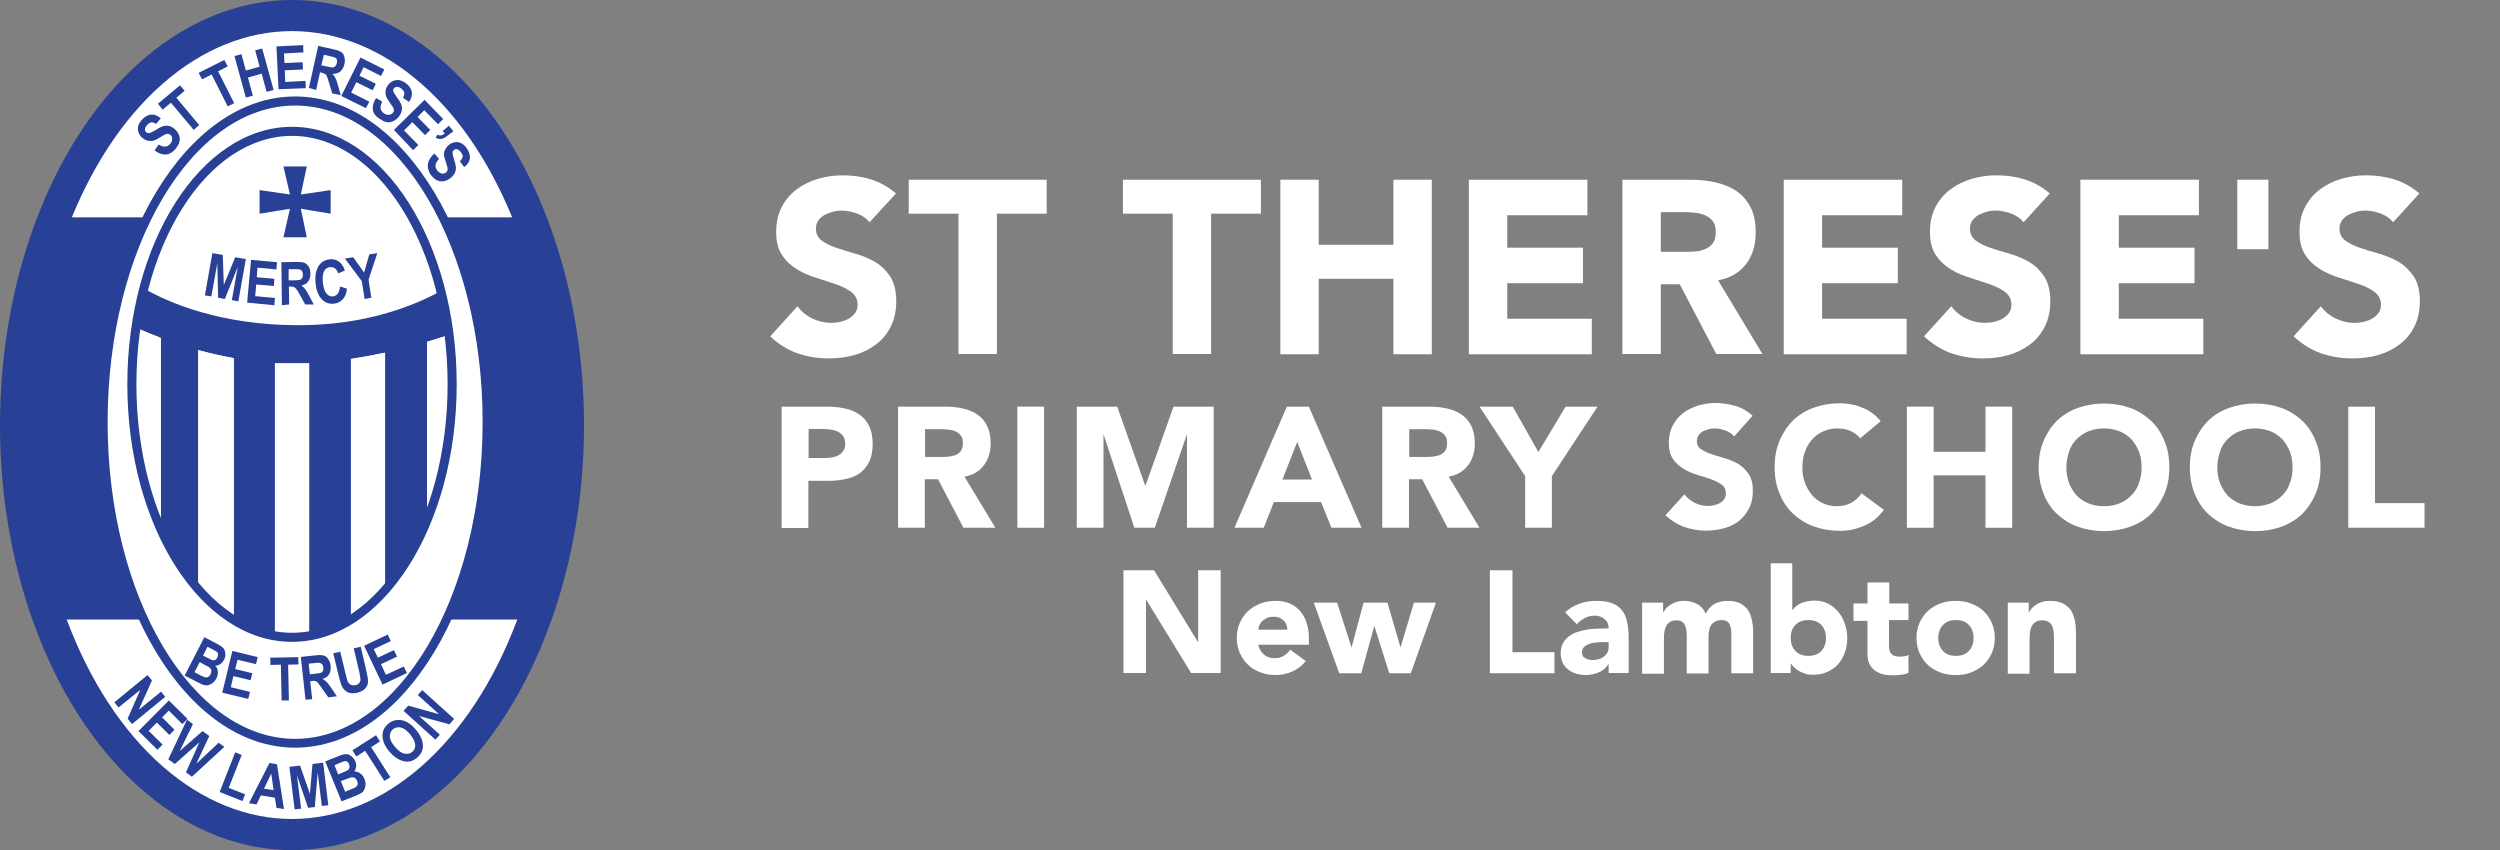 <?xml version="1.0" encoding="utf-8"?>
<!-- Generator: Adobe Illustrator 24.0.1, SVG Export Plug-In . SVG Version: 6.00 Build 0)  -->
<svg version="1.1" id="Layer_1" xmlns="http://www.w3.org/2000/svg" xmlns:xlink="http://www.w3.org/1999/xlink" x="0px" y="0px"
	 viewBox="0 0 964 327.8" style="enable-background:new 0 0 964 327.8;" xml:space="preserve">
<rect x="0" y="0" width="964" height="327.8" fill="#808080" stroke="none"/>
<style type="text/css">
	.st0{fill:#284095;}
	.st1{fill:#FFFFFF;}
	.st2{fill:#274098;}
</style>
<g>
	<g>
		<ellipse class="st0" cx="112.6" cy="163.9" rx="112.6" ry="163.9"/>
	</g>
	<g>
		<ellipse class="st1" cx="112.6" cy="163.9" rx="99.9" ry="151.9"/>
	</g>
	<g>
		<path class="st0" d="M18.9,83.8h182.8c0,0,18.1,28.5,18.1,69.8s-15.4,85.3-15.4,85.3H21.2c0,0-13.9-29.8-13.9-82.6
			S18.9,83.8,18.9,83.8z"/>
	</g>
	<g>
		<ellipse class="st1" cx="113.8" cy="162.8" rx="74.1" ry="123.8"/>
		<path class="st0" d="M113.8,288.3C72,288.3,38,232,38,162.8S72,37.2,113.8,37.2s75.8,56.3,75.8,125.6S155.6,288.3,113.8,288.3z
			 M113.8,40.7c-39.9,0-72.3,54.8-72.3,122.1s32.5,122.1,72.3,122.1s72.3-54.8,72.3-122.1S153.7,40.7,113.8,40.7z"/>
	</g>
	<g>
		<path class="st0" d="M173.2,129.1c-0.7-5.8-1.8-11.5-3.2-16.9c-11.1,6.1-29.5,13.2-54.9,13.2c-30.3,0-50.3-8.8-59.7-14.2
			c-1.3,4.9-2.3,9.9-3,15.1c2.9,1.3,6.1,2.6,9.6,4v73.8c4,8.9,8.9,16.8,14.5,23.2V135c4.3,1.2,8.9,2.2,13.7,3.1v101
			c5,3.1,10.3,5.2,15.9,6.1V140.1h6.7h6.4v105.1c5.7-0.9,11.1-3.1,16.2-6.3V138.4c4.5-0.7,8.9-1.5,13.1-2.4v91.6
			c6.4-7.2,11.9-16.4,16.2-26.9v-68.9C167.7,130.9,170.5,130,173.2,129.1z"/>
	</g>
	<g>
		<path class="st1" d="M112.7,140.1H106v105.1c2.2,0.4,4.3,0.6,6.6,0.6c2.2,0,4.4-0.2,6.6-0.6V140.1H112.7z"/>
	</g>
	<g>
		<path class="st1" d="M135.3,138.4v100.5c4.7-2.9,9.1-6.7,13.1-11.3V136C144.2,136.9,139.8,137.7,135.3,138.4z"/>
	</g>
	<g>
		<path class="st1" d="M173.2,129.1c-2.7,0.9-5.5,1.8-8.5,2.7v68.9c6.1-15.2,9.7-33.2,9.7-52.5C174.4,141.7,173.9,135.3,173.2,129.1
			z"/>
	</g>
	<g>
		<path class="st1" d="M76.4,135v92.3c4.2,4.8,8.8,8.8,13.7,11.8v-101C85.3,137.3,80.8,136.2,76.4,135z"/>
	</g>
	<g>
		<path class="st1" d="M52.4,126.4c-1,7-1.6,14.3-1.6,21.8c0,20.8,4.1,40.1,11.2,55.9v-73.8C58.5,129,55.3,127.7,52.4,126.4z"/>
	</g>
	<g>
		<path class="st0" d="M112.6,247.5c-35,0-63.5-44.5-63.5-99.3c0-54.7,28.5-99.3,63.5-99.3s63.5,44.5,63.5,99.3
			C176.1,203,147.6,247.5,112.6,247.5z M112.6,52.4c-33.1,0-60,43-60,95.8c0,52.8,26.9,95.8,60,95.8s60-43,60-95.8
			C172.6,95.4,145.7,52.4,112.6,52.4z"/>
	</g>
	<g>
		<polygon class="st0" points="127.5,73.3 116,75 118.3,64.2 109.3,64.2 111.8,75 100.1,73.3 100.1,82.4 111.8,80.5 109.3,91.5 
			118.3,91.5 116,80.5 127.5,82.4 		"/>
	</g>
	<g>
		<path class="st0" d="M59.6,58l1.6-2.3c1.8,1.2,3.3,1.1,4.4-0.2c0.6-0.6,0.8-1.3,0.8-1.9c0-0.7-0.2-1.2-0.7-1.6
			c-0.3-0.2-0.6-0.4-0.9-0.4c-0.3,0-0.6,0-1,0.2c-0.4,0.1-1.1,0.6-2.3,1.3c-1.1,0.7-1.9,1.1-2.6,1.2c-0.7,0.1-1.4,0.1-2.1-0.1
			c-0.7-0.2-1.4-0.6-2-1.1c-0.7-0.6-1.1-1.3-1.4-2.1c-0.3-0.8-0.3-1.6-0.1-2.4c0.2-0.8,0.7-1.6,1.4-2.4c1.1-1.2,2.3-1.9,3.5-2
			c1.3-0.1,2.5,0.3,3.8,1.4l-1.8,2.2c-0.7-0.5-1.4-0.7-1.9-0.6c-0.5,0.1-1.1,0.4-1.6,1c-0.5,0.6-0.8,1.1-0.8,1.6
			c0,0.5,0.1,0.9,0.5,1.2c0.3,0.3,0.7,0.4,1.2,0.3c0.5-0.1,1.3-0.5,2.5-1.2c1.2-0.8,2.2-1.3,3-1.5c0.7-0.2,1.5-0.2,2.2,0
			c0.7,0.2,1.5,0.6,2.2,1.3c1.1,1,1.7,2.1,1.8,3.4c0.1,1.3-0.4,2.7-1.7,4.2C65.4,60.1,62.7,60.3,59.6,58z"/>
		<path class="st0" d="M74.7,50.1l-8.8-10.5l-3.2,2.7L60.9,40l8.5-7.1l1.8,2.1L68,37.7l8.8,10.5L74.7,50.1z"/>
		<path class="st0" d="M87.8,41l-6.2-12.3l-3.7,1.9l-1.3-2.5l9.9-5l1.3,2.5l-3.7,1.9l6.2,12.3L87.8,41z"/>
		<path class="st0" d="M94.8,37.6l-4.4-16l2.7-0.7l1.7,6.3l5.3-1.5l-1.7-6.3l2.7-0.7l4.4,16l-2.7,0.7l-1.9-7l-5.3,1.5l1.9,7
			L94.8,37.6z"/>
		<path class="st0" d="M107.4,34.4l-0.8-16.5l10.3-0.5l0.1,2.8l-7.5,0.4l0.2,3.7l7-0.3l0.1,2.8l-7,0.3l0.2,4.5l7.8-0.4l0.1,2.8
			L107.4,34.4z"/>
		<path class="st0" d="M119.1,33.9l3.6-16.2l5.8,1.3c1.5,0.3,2.5,0.7,3.1,1.1c0.6,0.4,1,1,1.2,1.9c0.2,0.8,0.3,1.7,0,2.7
			c-0.3,1.3-0.8,2.2-1.6,2.9c-0.8,0.6-1.8,0.9-3,0.9c0.5,0.5,0.9,1.1,1.2,1.7c0.3,0.6,0.6,1.6,1,3l1,3.5l-3.3-0.7l-1.2-4
			c-0.4-1.4-0.7-2.3-0.9-2.7c-0.2-0.4-0.4-0.7-0.7-0.8s-0.7-0.3-1.3-0.5l-0.6-0.1l-1.5,6.8L119.1,33.9z M123.9,25.2l2,0.4
			c1.2,0.3,2,0.4,2.4,0.4c0.4,0,0.7-0.2,1-0.5c0.3-0.3,0.5-0.7,0.6-1.2c0.1-0.5,0.1-1,0-1.3c-0.1-0.4-0.4-0.6-0.7-0.8
			c-0.2-0.1-1-0.3-2.2-0.6l-2.1-0.5L123.9,25.2z"/>
		<path class="st0" d="M131.6,37l7.4-14.8l9.2,4.6l-1.3,2.5l-6.7-3.4l-1.6,3.3l6.3,3.1l-1.2,2.5l-6.3-3.1l-2,4l7,3.5l-1.3,2.5
			L131.6,37z"/>
		<path class="st0" d="M145,37.8l2.4,1.4c-1,1.9-0.9,3.3,0.5,4.4c0.7,0.5,1.3,0.7,2,0.7c0.6-0.1,1.2-0.3,1.6-0.8
			c0.2-0.3,0.4-0.6,0.4-0.9c0-0.3-0.1-0.6-0.2-1c-0.2-0.3-0.7-1.1-1.5-2.2c-0.7-1-1.2-1.8-1.4-2.5c-0.2-0.7-0.2-1.4-0.1-2.1
			c0.1-0.7,0.5-1.4,0.9-2c0.5-0.7,1.2-1.2,2-1.6c0.8-0.3,1.6-0.4,2.4-0.3c0.8,0.2,1.7,0.6,2.5,1.2c1.3,1,2.1,2.1,2.3,3.4
			s-0.2,2.5-1.1,3.8l-2.3-1.6c0.4-0.8,0.6-1.4,0.5-2c-0.1-0.5-0.5-1-1.1-1.5c-0.6-0.5-1.2-0.7-1.7-0.7s-0.9,0.2-1.2,0.5
			c-0.3,0.4-0.4,0.8-0.2,1.2c0.1,0.5,0.6,1.3,1.4,2.4c0.9,1.2,1.4,2.1,1.7,2.9c0.2,0.7,0.3,1.5,0.1,2.2c-0.2,0.8-0.5,1.5-1.1,2.3
			c-0.9,1.1-2,1.8-3.3,2.1c-1.3,0.2-2.7-0.2-4.3-1.4C143.3,43.8,143,41.1,145,37.8z"/>
		<path class="st0" d="M151.9,50.1l11.8-11.6l7.2,7.4l-2,2l-5.3-5.4l-2.6,2.6l4.9,5l-2,2l-4.9-5l-3.2,3.2l5.5,5.6l-2,2L151.9,50.1z"
			/>
		<path class="st0" d="M173.1,48.5l1.7,2.1L173,52c-1,0.8-1.8,1.3-2.5,1.5c-0.8,0.2-1.7,0.1-2.5-0.4l0.7-1.2c0.5,0.3,1,0.4,1.4,0.3
			c0.4-0.1,0.9-0.3,1.4-0.7l-0.8-1L173.1,48.5z"/>
		<path class="st0" d="M167.5,59.2l1.8,2.1c-1.5,1.5-1.8,2.9-0.8,4.3c0.5,0.7,1.1,1.1,1.7,1.3c0.6,0.1,1.2,0,1.7-0.3
			c0.3-0.2,0.5-0.5,0.6-0.8c0.1-0.3,0.1-0.6,0.1-1c-0.1-0.4-0.3-1.2-0.8-2.6c-0.4-1.2-0.6-2.1-0.6-2.8c0-0.7,0.2-1.4,0.6-2
			c0.4-0.7,0.9-1.2,1.5-1.7c0.7-0.5,1.5-0.8,2.4-0.9c0.8-0.1,1.6,0.1,2.3,0.5c0.7,0.4,1.4,1,2,1.9c0.9,1.3,1.3,2.6,1.2,3.9
			c-0.2,1.2-0.9,2.4-2.2,3.3l-1.7-2.2c0.7-0.6,1-1.2,1.1-1.7c0.1-0.5-0.1-1.1-0.6-1.7c-0.4-0.6-0.9-1-1.4-1.2
			c-0.5-0.2-0.9-0.1-1.3,0.2c-0.4,0.3-0.6,0.6-0.6,1.1c0,0.5,0.2,1.4,0.6,2.7c0.5,1.4,0.7,2.5,0.7,3.2c0,0.8-0.2,1.5-0.6,2.2
			c-0.4,0.7-1,1.3-1.8,1.9c-1.2,0.8-2.4,1.2-3.7,1c-1.3-0.2-2.5-1.1-3.7-2.6C164.2,64.3,164.7,61.7,167.5,59.2z"/>
	</g>
	<g>
		<path class="st0" d="M79,113.9l2.9-16.3l4,0.7l0.4,11.6l4.4-10.7l4.1,0.7l-2.9,16.3l-2.5-0.5l2.3-12.8l-5,12.4l-2.6-0.5l-0.3-13.3
			l-2.3,12.8L79,113.9z"/>
		<path class="st0" d="M95.3,116.7l1.5-16.5l10,0.9l-0.2,2.8l-7.3-0.7l-0.3,3.7l6.8,0.6l-0.2,2.8l-6.8-0.6l-0.4,4.5l7.6,0.7
			l-0.2,2.8L95.3,116.7z"/>
		<path class="st0" d="M108.7,117.7l-0.2-16.6l5.8-0.1c1.5,0,2.5,0.1,3.2,0.4c0.6,0.3,1.2,0.8,1.6,1.5c0.4,0.7,0.6,1.6,0.6,2.6
			c0,1.3-0.3,2.3-0.9,3.1c-0.6,0.8-1.5,1.3-2.6,1.5c0.6,0.4,1.1,0.9,1.5,1.4c0.4,0.5,0.9,1.4,1.6,2.7l1.7,3.2l-3.3,0l-2-3.6
			c-0.7-1.3-1.2-2.1-1.5-2.4c-0.3-0.3-0.5-0.5-0.8-0.7c-0.3-0.1-0.7-0.2-1.4-0.2l-0.6,0l0.1,6.9L108.7,117.7z M111.3,108.1l2,0
			c1.2,0,2-0.1,2.4-0.2c0.3-0.1,0.6-0.3,0.8-0.7c0.2-0.3,0.3-0.8,0.3-1.3c0-0.5-0.1-0.9-0.3-1.3c-0.2-0.3-0.5-0.5-0.9-0.7
			c-0.3-0.1-1-0.1-2.2-0.1l-2.1,0L111.3,108.1z"/>
		<path class="st0" d="M131.1,110.5l2.7,0.8c-0.2,1.9-0.8,3.3-1.7,4.2c-0.9,0.9-2,1.5-3.4,1.6c-1.8,0.2-3.3-0.4-4.5-1.6
			c-1.4-1.4-2.3-3.5-2.5-6.2c-0.3-2.8,0.1-5.1,1.2-6.8c1-1.5,2.4-2.3,4.2-2.5c1.5-0.2,2.8,0.2,4,1.2c0.8,0.7,1.4,1.7,1.9,3.1
			l-2.6,1.1c-0.3-0.9-0.7-1.5-1.2-1.9c-0.6-0.4-1.2-0.6-1.9-0.5c-1,0.1-1.8,0.6-2.3,1.5c-0.5,0.9-0.7,2.4-0.5,4.4
			c0.2,2.1,0.7,3.5,1.4,4.3c0.7,0.8,1.5,1.2,2.5,1.1c0.7-0.1,1.3-0.4,1.8-1C130.7,112.6,131,111.7,131.1,110.5z"/>
		<path class="st0" d="M140.6,115.3l-1.1-6.9l-6.5-8.7l3.2-0.5l4.2,5.9l2-7l3.1-0.5l-3.4,10.3l1.1,6.9L140.6,115.3z"/>
	</g>
	<g>
		<path class="st0" d="M78.8,245.7l4.8,2.5c1.3,0.7,2.2,1.3,2.6,1.8c0.4,0.5,0.6,1.2,0.7,2c0.1,0.8-0.1,1.6-0.5,2.4
			c-0.4,0.7-0.9,1.3-1.5,1.7c-0.6,0.4-1.2,0.6-1.9,0.6c0.6,0.6,0.9,1.3,1,2.2c0.1,0.8-0.1,1.7-0.5,2.6c-0.5,1.1-1.3,1.8-2.2,2.3
			c-0.9,0.5-1.7,0.6-2.5,0.4c-0.6-0.1-1.7-0.7-3.5-1.6l-4.1-2.1L78.8,245.7z M77,255.3l-2,3.9l2.3,1.2c1,0.5,1.7,0.8,2,0.8
			c0.3,0,0.7,0,1-0.2c0.3-0.2,0.6-0.5,0.9-1c0.2-0.5,0.3-0.9,0.3-1.3c0-0.4-0.2-0.8-0.5-1.1c-0.3-0.3-0.9-0.7-2-1.2L77,255.3z
			 M80,249.4l-1.7,3.4l1.6,0.8c1,0.5,1.6,0.8,1.8,0.9c0.4,0.1,0.9,0.1,1.2,0c0.4-0.2,0.7-0.5,0.9-1c0.2-0.4,0.3-0.8,0.3-1.2
			c-0.1-0.4-0.2-0.7-0.4-0.9c-0.2-0.2-1-0.6-2.3-1.3L80,249.4z"/>
		<path class="st0" d="M85.7,267.1l3.9-16.1l9.8,2.4l-0.7,2.7l-7.1-1.7l-0.9,3.6l6.6,1.6l-0.7,2.7l-6.6-1.6L89,265l7.4,1.8l-0.7,2.7
			L85.7,267.1z"/>
		<path class="st0" d="M108.6,270.1l-0.3-13.8l-4,0.1l-0.1-2.8l10.8-0.2l0.1,2.8l-4,0.1l0.3,13.8L108.6,270.1z"/>
		<path class="st0" d="M117.8,269.8l-1.8-16.5l5.7-0.6c1.5-0.2,2.5-0.1,3.2,0.1c0.7,0.2,1.2,0.7,1.7,1.4c0.5,0.7,0.8,1.5,0.9,2.6
			c0.1,1.3-0.1,2.4-0.6,3.2c-0.5,0.9-1.4,1.4-2.5,1.8c0.6,0.4,1.2,0.8,1.6,1.2c0.4,0.5,1.1,1.3,1.9,2.5l2,3l-3.3,0.4l-2.4-3.4
			c-0.9-1.2-1.4-2-1.7-2.3c-0.3-0.3-0.6-0.5-0.9-0.6c-0.3-0.1-0.8-0.1-1.4,0l-0.6,0.1l0.8,6.9L117.8,269.8z M119.5,260l2-0.2
			c1.2-0.1,2-0.3,2.3-0.4c0.3-0.1,0.6-0.4,0.7-0.7c0.2-0.4,0.2-0.8,0.2-1.3c-0.1-0.5-0.2-0.9-0.5-1.2c-0.2-0.3-0.6-0.5-0.9-0.6
			c-0.3-0.1-1,0-2.2,0.1l-2.1,0.2L119.5,260z"/>
		<path class="st0" d="M128.5,251.9l2.7-0.6l2.1,8.7c0.3,1.4,0.6,2.2,0.7,2.6c0.3,0.7,0.7,1.2,1.2,1.4c0.5,0.3,1.2,0.3,1.9,0.2
			c0.6-0.1,1.1-0.4,1.4-0.8c0.3-0.4,0.5-0.8,0.5-1.3c0-0.5-0.2-1.6-0.5-3.2l-2.1-8.9l2.7-0.6l2,8.5c0.5,2.2,0.8,3.7,0.8,4.8
			c0,1-0.3,1.9-1,2.7c-0.7,0.8-1.7,1.3-3,1.7c-1.4,0.3-2.5,0.3-3.4,0c-0.9-0.3-1.6-0.9-2.2-1.7c-0.6-0.8-1.1-2.4-1.7-4.8
			L128.5,251.9z"/>
		<path class="st0" d="M147.5,264l-7.1-15l9.1-4.3l1.2,2.5l-6.6,3.1l1.6,3.3l6.2-2.9l1.2,2.5l-6.2,2.9l1.9,4.1l6.9-3.2l1.2,2.5
			L147.5,264z"/>
	</g>
	<g>
		<path class="st0" d="M44.1,270.8l12.8-10.5l1.7,2.1l-5.1,11.3l8.6-7l1.6,2l-12.8,10.5l-1.7-2.1l4.9-11.1l-8.4,6.8L44.1,270.8z"/>
		<path class="st0" d="M53.4,281.9l11.7-11.8l7.2,7.1l-2,2l-5.2-5.2l-2.6,2.6l4.8,4.8l-2,2l-4.8-4.8l-3.2,3.2l5.4,5.3l-2,2
			L53.4,281.9z"/>
		<path class="st0" d="M64.9,292.8l7.2-15.3l2.3,1.7l-5.1,10.4l8.8-7.7l2.6,1.9l-5,10.7l8.6-8.1l2.2,1.6L74,299.5l-2.3-1.7l5.2-11.6
			l-9.5,8.4L64.9,292.8z"/>
		<path class="st0" d="M84.7,305.4l6-15.3l2.5,1l-5,12.7l6.3,2.5l-1,2.6L84.7,305.4z"/>
		<path class="st0" d="M109.5,312l-2.9-0.5l-0.6-3.9l-5.4-0.9l-1.7,3.5l-2.9-0.5l7.9-15.5l2.9,0.5L109.5,312z M105.5,304.7l-0.9-6.4
			l-2.8,5.8L105.5,304.7z"/>
		<path class="st0" d="M113.6,312.1l-2-16.4l4.1-0.5l3.8,10.9l1-11.5l4.1-0.5l2,16.4l-2.5,0.3l-1.6-12.9l-1.1,13.3l-2.6,0.3
			l-4.3-12.6l1.6,12.9L113.6,312.1z"/>
		<path class="st0" d="M125.4,293.6l5-2c1.4-0.6,2.4-0.8,3.1-0.8c0.7,0,1.3,0.3,2,0.8c0.6,0.5,1.1,1.1,1.5,1.9
			c0.3,0.7,0.4,1.5,0.3,2.2c-0.1,0.7-0.3,1.3-0.7,1.8c0.9,0,1.6,0.2,2.3,0.7c0.7,0.5,1.2,1.2,1.6,2.1c0.5,1.1,0.6,2.2,0.3,3.2
			c-0.2,1-0.7,1.7-1.3,2.2c-0.5,0.3-1.6,0.9-3.5,1.6l-4.3,1.7L125.4,293.6z M129,295.1l1.4,3.5l1.7-0.7c1-0.4,1.6-0.7,1.8-0.8
			c0.4-0.2,0.7-0.6,0.8-1s0.1-0.8-0.1-1.4c-0.2-0.5-0.4-0.8-0.7-1c-0.3-0.2-0.6-0.3-0.9-0.2c-0.3,0-1.1,0.3-2.5,0.9L129,295.1z
			 M131.4,301.2l1.7,4.1l2.4-1c1-0.4,1.7-0.7,1.9-1c0.3-0.2,0.4-0.5,0.5-0.9c0.1-0.4,0-0.8-0.2-1.3c-0.2-0.5-0.5-0.9-0.8-1.1
			c-0.3-0.2-0.7-0.3-1.1-0.3c-0.4,0-1.1,0.3-2.2,0.7L131.4,301.2z"/>
		<path class="st0" d="M148.2,301.1l-7.4-11.6l-3.4,2.2l-1.5-2.4l9.1-5.8l1.5,2.4l-3.4,2.2l7.4,11.6L148.2,301.1z"/>
		<path class="st0" d="M150.3,290c-1.3-1.5-2.1-2.9-2.5-4.3c-0.4-1.3-0.4-2.6-0.1-3.7c0.3-1.1,1-2.1,2-2.9c1.5-1.3,3.2-1.7,5.1-1.4
			c1.9,0.3,3.7,1.5,5.5,3.6c1.8,2.1,2.7,4.2,2.8,6.2c0,1.8-0.7,3.3-2.2,4.6c-1.5,1.3-3.1,1.8-4.9,1.5C154,293.2,152.1,292,150.3,290
			z M152.4,288.1c1.2,1.4,2.4,2.3,3.6,2.5c1.2,0.2,2.2,0,3-0.7c0.8-0.7,1.2-1.6,1.1-2.8c-0.1-1.2-0.8-2.5-2-4
			c-1.3-1.5-2.4-2.3-3.6-2.6c-1.1-0.2-2.1,0-3,0.7c-0.8,0.7-1.2,1.7-1.2,2.8C150.4,285.3,151.1,286.6,152.4,288.1z"/>
		<path class="st0" d="M167.9,285.2l-12.3-11.1l1.8-2l11.9,3.3l-8.2-7.4l1.7-1.9l12.3,11.1l-1.8,2.1l-11.7-3.2l8,7.2L167.9,285.2z"
			/>
	</g>
</g>
<g>
	<path class="st1" d="M335.3,85.7c-1.2-1.5-2.8-2.6-4.9-3.4c-2.1-0.7-4-1.1-5.8-1.1c-1.1,0-2.2,0.1-3.3,0.4
		c-1.1,0.3-2.2,0.7-3.2,1.2c-1,0.5-1.8,1.3-2.5,2.1c-0.6,0.9-1,2-1,3.2c0,2,0.8,3.6,2.3,4.7c1.5,1.1,3.4,2,5.7,2.8
		c2.3,0.8,4.8,1.5,7.5,2.3c2.7,0.8,5.1,1.8,7.5,3.2c2.3,1.4,4.2,3.3,5.7,5.6c1.5,2.3,2.3,5.5,2.3,9.4c0,3.7-0.7,7-2.1,9.8
		c-1.4,2.8-3.3,5.1-5.7,6.9c-2.4,1.8-5.1,3.2-8.3,4.1c-3.1,0.9-6.4,1.3-9.9,1.3c-4.4,0-8.4-0.7-12.2-2c-3.7-1.3-7.2-3.5-10.4-6.5
		l10.5-11.6c1.5,2,3.4,3.6,5.7,4.7c2.3,1.1,4.7,1.7,7.2,1.7c1.2,0,2.4-0.1,3.7-0.4c1.2-0.3,2.3-0.7,3.3-1.3c1-0.6,1.8-1.3,2.4-2.2
		c0.6-0.9,0.9-1.9,0.9-3.1c0-2-0.8-3.6-2.3-4.8c-1.6-1.2-3.5-2.2-5.8-3c-2.3-0.8-4.9-1.6-7.6-2.5c-2.7-0.8-5.3-1.9-7.6-3.3
		c-2.3-1.4-4.3-3.2-5.8-5.5c-1.6-2.3-2.3-5.3-2.3-9c0-3.6,0.7-6.8,2.1-9.5c1.4-2.7,3.3-5,5.7-6.8c2.4-1.8,5.1-3.2,8.2-4.1
		c3.1-0.9,6.3-1.4,9.6-1.4c3.8,0,7.5,0.5,11,1.6c3.5,1.1,6.7,2.9,9.6,5.4L335.3,85.7z"/>
	<path class="st1" d="M369.6,82.4h-19.2V69.3h53.2v13.1h-19.2v54.1h-14.8V82.4z"/>
	<path class="st1" d="M452.2,82.4H433V69.3h53.2v13.1H467v54.1h-14.8V82.4z"/>
	<path class="st1" d="M493.7,69.3h14.8v25.1h28.8V69.3h14.8v67.3h-14.8v-29.1h-28.8v29.1h-14.8V69.3z"/>
	<path class="st1" d="M566.4,69.3h45.7V83h-30.9v12.5h29.2v13.7h-29.2v13.7h32.6v13.7h-47.4V69.3z"/>
	<path class="st1" d="M625.7,69.3h26c3.4,0,6.7,0.3,9.7,1c3.1,0.7,5.8,1.8,8.1,3.3c2.3,1.6,4.1,3.6,5.5,6.3c1.4,2.6,2,5.9,2,9.8
		c0,4.8-1.2,8.8-3.7,12.1c-2.5,3.3-6.1,5.4-10.8,6.3l17.1,28.4h-17.8l-14.1-26.9h-7.3v26.9h-14.8V69.3z M640.5,97.1h8.7
		c1.3,0,2.7,0,4.2-0.1c1.5-0.1,2.8-0.4,4-0.9c1.2-0.5,2.2-1.2,3-2.2c0.8-1,1.2-2.4,1.2-4.3c0-1.7-0.3-3.1-1-4.1
		c-0.7-1-1.6-1.8-2.7-2.3c-1.1-0.5-2.3-0.9-3.7-1.1c-1.4-0.2-2.8-0.3-4.1-0.3h-9.7V97.1z"/>
	<path class="st1" d="M687.8,69.3h45.7V83h-30.9v12.5h29.2v13.7h-29.2v13.7h32.6v13.7h-47.4V69.3z"/>
	<path class="st1" d="M780.3,85.7c-1.2-1.5-2.8-2.6-4.9-3.4c-2.1-0.7-4-1.1-5.8-1.1c-1.1,0-2.2,0.1-3.3,0.4
		c-1.1,0.3-2.2,0.7-3.2,1.2c-1,0.5-1.8,1.3-2.5,2.1c-0.6,0.9-1,2-1,3.2c0,2,0.8,3.6,2.3,4.7c1.5,1.1,3.4,2,5.7,2.8
		c2.3,0.8,4.8,1.5,7.5,2.3c2.7,0.8,5.1,1.8,7.5,3.2c2.3,1.4,4.2,3.3,5.7,5.6c1.5,2.3,2.3,5.5,2.3,9.4c0,3.7-0.7,7-2.1,9.8
		c-1.4,2.8-3.3,5.1-5.7,6.9c-2.4,1.8-5.1,3.2-8.3,4.1c-3.1,0.9-6.4,1.3-9.9,1.3c-4.4,0-8.4-0.7-12.2-2c-3.7-1.3-7.2-3.5-10.5-6.5
		l10.5-11.6c1.5,2,3.4,3.6,5.7,4.7c2.3,1.1,4.7,1.7,7.2,1.7c1.2,0,2.4-0.1,3.7-0.4c1.2-0.3,2.3-0.7,3.3-1.3c1-0.6,1.8-1.3,2.4-2.2
		c0.6-0.9,0.9-1.9,0.9-3.1c0-2-0.8-3.6-2.3-4.8c-1.6-1.2-3.5-2.2-5.8-3c-2.3-0.8-4.9-1.6-7.6-2.5c-2.7-0.8-5.3-1.9-7.6-3.3
		c-2.3-1.4-4.3-3.2-5.8-5.5c-1.6-2.3-2.3-5.3-2.3-9c0-3.6,0.7-6.8,2.1-9.5c1.4-2.7,3.3-5,5.7-6.8c2.4-1.8,5.1-3.2,8.2-4.1
		c3.1-0.9,6.3-1.4,9.6-1.4c3.8,0,7.5,0.5,11,1.6c3.5,1.1,6.7,2.9,9.6,5.4L780.3,85.7z"/>
	<path class="st1" d="M802.2,69.3h45.7V83H817v12.5h29.2v13.7H817v13.7h32.6v13.7h-47.4V69.3z"/>
	<path class="st1" d="M862.7,69.3h12v26.8h-12V69.3z"/>
	<path class="st1" d="M922.8,85.7c-1.2-1.5-2.8-2.6-4.9-3.4c-2.1-0.7-4-1.1-5.8-1.1c-1.1,0-2.2,0.1-3.3,0.4
		c-1.1,0.3-2.2,0.7-3.2,1.2c-1,0.5-1.8,1.3-2.5,2.1c-0.6,0.9-1,2-1,3.2c0,2,0.8,3.6,2.3,4.7c1.5,1.1,3.4,2,5.7,2.8
		c2.3,0.8,4.8,1.5,7.5,2.3c2.7,0.8,5.1,1.8,7.5,3.2c2.3,1.4,4.2,3.3,5.7,5.6c1.5,2.3,2.3,5.5,2.3,9.4c0,3.7-0.7,7-2.1,9.8
		c-1.4,2.8-3.3,5.1-5.7,6.9c-2.4,1.8-5.1,3.2-8.3,4.1c-3.1,0.9-6.4,1.3-9.9,1.3c-4.4,0-8.4-0.7-12.2-2c-3.7-1.3-7.2-3.5-10.5-6.5
		l10.5-11.6c1.5,2,3.4,3.6,5.7,4.7c2.3,1.1,4.7,1.7,7.2,1.7c1.2,0,2.4-0.1,3.7-0.4c1.2-0.3,2.3-0.7,3.3-1.3c1-0.6,1.8-1.3,2.4-2.2
		c0.6-0.9,0.9-1.9,0.9-3.1c0-2-0.8-3.6-2.3-4.8c-1.6-1.2-3.5-2.2-5.8-3c-2.3-0.8-4.9-1.6-7.6-2.5c-2.7-0.8-5.3-1.9-7.6-3.3
		c-2.3-1.4-4.3-3.2-5.8-5.5c-1.6-2.3-2.3-5.3-2.3-9c0-3.6,0.7-6.8,2.1-9.5c1.4-2.7,3.3-5,5.7-6.8c2.4-1.8,5.1-3.2,8.2-4.1
		c3.1-0.9,6.3-1.4,9.6-1.4c3.8,0,7.5,0.5,11,1.6c3.5,1.1,6.7,2.9,9.6,5.4L922.8,85.7z"/>
	<path class="st1" d="M301.4,156.8h17.4c2.4,0,4.7,0.2,6.9,0.7c2.2,0.4,4,1.2,5.6,2.3c1.6,1.1,2.9,2.5,3.8,4.4
		c0.9,1.8,1.4,4.1,1.4,6.9c0,2.7-0.4,5-1.3,6.9c-0.9,1.8-2.1,3.3-3.6,4.4c-1.5,1.1-3.4,1.9-5.5,2.3c-2.1,0.5-4.4,0.7-6.9,0.7h-7.5
		v18.2h-10.3V156.8z M311.7,176.6h6.9c0.9,0,1.8-0.1,2.7-0.3c0.9-0.2,1.6-0.5,2.3-0.9c0.7-0.4,1.2-1,1.7-1.7
		c0.4-0.7,0.6-1.6,0.6-2.7c0-1.2-0.3-2.1-0.8-2.9c-0.6-0.7-1.3-1.3-2.1-1.7c-0.9-0.4-1.8-0.6-2.9-0.8c-1.1-0.1-2.1-0.2-3-0.2h-5.3
		V176.6z"/>
	<path class="st1" d="M346.3,156.8h18.1c2.4,0,4.6,0.2,6.8,0.7s4,1.2,5.6,2.3c1.6,1.1,2.9,2.5,3.8,4.4c0.9,1.8,1.4,4.1,1.4,6.8
		c0,3.3-0.9,6.1-2.6,8.4s-4.2,3.8-7.5,4.4l11.9,19.7h-12.3l-9.8-18.7h-5.1v18.7h-10.3V156.8z M356.6,176.2h6.1c0.9,0,1.9,0,2.9-0.1
		c1-0.1,2-0.3,2.8-0.6c0.8-0.3,1.5-0.8,2.1-1.6c0.5-0.7,0.8-1.7,0.8-3c0-1.2-0.2-2.1-0.7-2.8c-0.5-0.7-1.1-1.2-1.8-1.6
		c-0.7-0.4-1.6-0.6-2.6-0.8c-1-0.1-1.9-0.2-2.8-0.2h-6.7V176.2z"/>
	<path class="st1" d="M392.3,156.8h10.3v46.7h-10.3V156.8z"/>
	<path class="st1" d="M415.2,156.8h15.6l10.8,30.5h0.1l10.8-30.5H468v46.7h-10.3v-35.8h-0.1l-12.3,35.8h-7.9l-11.8-35.8h-0.1v35.8
		h-10.3V156.8z"/>
	<path class="st1" d="M496.2,156.8h8.5l20.3,46.7h-11.6l-4-9.9h-18.2l-3.9,9.9H476L496.2,156.8z M500.2,170.4l-5.7,14.5h11.4
		L500.2,170.4z"/>
	<path class="st1" d="M533,156.8h18.1c2.4,0,4.6,0.2,6.8,0.7s4,1.2,5.6,2.3c1.6,1.1,2.9,2.5,3.8,4.4c0.9,1.8,1.4,4.1,1.4,6.8
		c0,3.3-0.9,6.1-2.6,8.4s-4.2,3.8-7.5,4.4l11.9,19.7h-12.3l-9.8-18.7h-5.1v18.7H533V156.8z M543.3,176.2h6.1c0.9,0,1.9,0,2.9-0.1
		c1-0.1,2-0.3,2.8-0.6c0.8-0.3,1.5-0.8,2.1-1.6c0.5-0.7,0.8-1.7,0.8-3c0-1.2-0.2-2.1-0.7-2.8c-0.5-0.7-1.1-1.2-1.8-1.6
		c-0.7-0.4-1.6-0.6-2.6-0.8c-1-0.1-1.9-0.2-2.8-0.2h-6.7V176.2z"/>
	<path class="st1" d="M588.1,183.6l-17.6-26.8h12.8l9.9,17.5l10.5-17.5H616l-17.6,26.8v19.9h-10.3V183.6z"/>
	<path class="st1" d="M668.7,168.3c-0.8-1.1-2-1.8-3.4-2.3c-1.4-0.5-2.8-0.8-4.1-0.8c-0.7,0-1.5,0.1-2.3,0.3
		c-0.8,0.2-1.5,0.5-2.2,0.8c-0.7,0.4-1.3,0.9-1.7,1.5c-0.4,0.6-0.7,1.4-0.7,2.2c0,1.4,0.5,2.5,1.6,3.2c1.1,0.7,2.4,1.4,4,1.9
		c1.6,0.5,3.3,1.1,5.2,1.6c1.8,0.5,3.6,1.3,5.2,2.2c1.6,1,2.9,2.3,4,3.9c1.1,1.6,1.6,3.8,1.6,6.5c0,2.6-0.5,4.9-1.5,6.8
		c-1,1.9-2.3,3.5-3.9,4.8c-1.6,1.3-3.6,2.2-5.7,2.8c-2.2,0.6-4.5,0.9-6.9,0.9c-3,0-5.9-0.5-8.4-1.4c-2.6-0.9-5-2.4-7.3-4.5l7.3-8.1
		c1.1,1.4,2.4,2.5,4,3.3c1.6,0.8,3.3,1.2,5,1.2c0.8,0,1.7-0.1,2.5-0.3c0.9-0.2,1.6-0.5,2.3-0.9c0.7-0.4,1.2-0.9,1.6-1.5
		c0.4-0.6,0.6-1.3,0.6-2.2c0-1.4-0.5-2.5-1.6-3.3c-1.1-0.8-2.4-1.5-4.1-2.1c-1.6-0.6-3.4-1.1-5.3-1.7c-1.9-0.6-3.7-1.3-5.3-2.3
		c-1.6-1-3-2.2-4.1-3.8s-1.6-3.7-1.6-6.3c0-2.5,0.5-4.7,1.5-6.6c1-1.9,2.3-3.5,4-4.8c1.7-1.3,3.6-2.2,5.7-2.9c2.2-0.6,4.4-1,6.7-1
		c2.6,0,5.2,0.4,7.7,1.1c2.5,0.7,4.7,2,6.7,3.8L668.7,168.3z"/>
	<path class="st1" d="M717.3,169c-1-1.2-2.3-2.2-3.7-2.8c-1.5-0.7-3.2-1-5.1-1c-1.9,0-3.7,0.4-5.4,1.1c-1.7,0.7-3.1,1.8-4.3,3.1
		c-1.2,1.3-2.2,2.9-2.8,4.8c-0.7,1.8-1,3.9-1,6c0,2.2,0.3,4.2,1,6c0.7,1.8,1.6,3.4,2.8,4.8c1.2,1.3,2.6,2.4,4.2,3.1
		c1.6,0.7,3.3,1.1,5.2,1.1c2.1,0,4-0.4,5.6-1.3c1.6-0.9,3-2.1,4-3.7l8.6,6.4c-2,2.8-4.5,4.8-7.5,6.1s-6.2,2-9.4,2
		c-3.7,0-7-0.6-10.1-1.7c-3.1-1.1-5.7-2.8-8-4.9c-2.2-2.1-4-4.7-5.2-7.8c-1.3-3-1.9-6.4-1.9-10.2c0-3.7,0.6-7.1,1.9-10.2
		c1.3-3,3-5.6,5.2-7.8c2.2-2.1,4.9-3.8,8-4.9c3.1-1.1,6.4-1.7,10.1-1.7c1.3,0,2.7,0.1,4.1,0.4c1.4,0.2,2.8,0.6,4.2,1.2
		c1.4,0.5,2.7,1.2,4,2.1c1.3,0.9,2.4,2,3.4,3.2L717.3,169z"/>
	<path class="st1" d="M735.3,156.8h10.3v17.4h20v-17.4h10.3v46.7h-10.3v-20.2h-20v20.2h-10.3V156.8z"/>
	<path class="st1" d="M786.1,180.2c0-3.7,0.6-7.1,1.9-10.2c1.3-3,3-5.6,5.2-7.8c2.2-2.1,4.9-3.8,8-4.9c3.1-1.1,6.4-1.7,10.1-1.7
		c3.7,0,7,0.6,10.1,1.7c3.1,1.1,5.7,2.8,8,4.9c2.2,2.1,4,4.7,5.2,7.8c1.3,3,1.9,6.4,1.9,10.2c0,3.7-0.6,7.1-1.9,10.2
		c-1.3,3-3,5.6-5.2,7.8c-2.2,2.1-4.9,3.8-8,4.9c-3.1,1.1-6.4,1.7-10.1,1.7c-3.7,0-7-0.6-10.1-1.7c-3.1-1.1-5.7-2.8-8-4.9
		c-2.2-2.1-4-4.7-5.2-7.8C786.8,187.3,786.1,183.9,786.1,180.2z M796.8,180.2c0,2.2,0.3,4.2,1,6c0.7,1.8,1.7,3.4,2.9,4.8
		c1.3,1.3,2.8,2.4,4.6,3.1c1.8,0.7,3.8,1.1,6,1.1c2.2,0,4.2-0.4,6-1.1c1.8-0.7,3.3-1.8,4.6-3.1c1.3-1.3,2.3-2.9,2.9-4.8
		c0.7-1.8,1-3.8,1-6c0-2.2-0.3-4.2-1-6c-0.7-1.8-1.7-3.4-2.9-4.8c-1.3-1.3-2.8-2.4-4.6-3.1c-1.8-0.7-3.8-1.1-6-1.1
		c-2.2,0-4.2,0.4-6,1.1c-1.8,0.7-3.3,1.8-4.6,3.1c-1.3,1.3-2.3,2.9-2.9,4.8C797.2,176.1,796.8,178.1,796.8,180.2z"/>
	<path class="st1" d="M844.4,180.2c0-3.7,0.6-7.1,1.9-10.2c1.3-3,3-5.6,5.2-7.8c2.2-2.1,4.9-3.8,8-4.9c3.1-1.1,6.4-1.7,10.1-1.7
		c3.7,0,7,0.6,10.1,1.7c3.1,1.1,5.7,2.8,8,4.9c2.2,2.1,4,4.7,5.2,7.8c1.3,3,1.9,6.4,1.9,10.2c0,3.7-0.6,7.1-1.9,10.2
		c-1.3,3-3,5.6-5.2,7.8c-2.2,2.1-4.9,3.8-8,4.9c-3.1,1.1-6.4,1.7-10.1,1.7c-3.7,0-7-0.6-10.1-1.7c-3.1-1.1-5.7-2.8-8-4.9
		c-2.2-2.1-4-4.7-5.2-7.8C845,187.3,844.4,183.9,844.4,180.2z M855,180.2c0,2.2,0.3,4.2,1,6c0.7,1.8,1.7,3.4,2.9,4.8
		c1.3,1.3,2.8,2.4,4.6,3.1c1.8,0.7,3.8,1.1,6,1.1c2.2,0,4.2-0.4,6-1.1c1.8-0.7,3.3-1.8,4.6-3.1c1.3-1.3,2.3-2.9,2.9-4.8
		c0.7-1.8,1-3.8,1-6c0-2.2-0.3-4.2-1-6c-0.7-1.8-1.7-3.4-2.9-4.8c-1.3-1.3-2.8-2.4-4.6-3.1c-1.8-0.7-3.8-1.1-6-1.1
		c-2.2,0-4.2,0.4-6,1.1c-1.8,0.7-3.3,1.8-4.6,3.1c-1.3,1.3-2.3,2.9-2.9,4.8C855.4,176.1,855,178.1,855,180.2z"/>
	<path class="st1" d="M905.5,156.8h10.3v37.2h19.1v9.5h-29.4V156.8z"/>
	<path class="st1" d="M433.1,219.9H445l16.9,27.6h0.1v-27.6h8.7v39.6h-11.4L442,231.3h-0.1v28.2h-8.7V219.9z"/>
	<path class="st1" d="M503.5,254.9c-1.3,1.7-3,3-5.1,4c-2.1,0.9-4.2,1.4-6.4,1.4c-2.1,0-4.1-0.3-5.9-1c-1.8-0.7-3.5-1.6-4.8-2.9
		c-1.4-1.3-2.4-2.8-3.2-4.5c-0.8-1.8-1.2-3.7-1.2-5.9c0-2.2,0.4-4.1,1.2-5.9c0.8-1.8,1.9-3.3,3.2-4.5c1.4-1.3,3-2.2,4.8-2.9
		c1.8-0.7,3.8-1,5.9-1c1.9,0,3.7,0.3,5.3,1c1.6,0.7,2.9,1.6,4,2.9c1.1,1.3,2,2.8,2.5,4.5c0.6,1.8,0.9,3.7,0.9,5.9v2.6h-19.5
		c0.3,1.6,1.1,2.9,2.2,3.8c1.1,1,2.5,1.4,4.1,1.4c1.4,0,2.5-0.3,3.5-0.9c1-0.6,1.8-1.4,2.5-2.4L503.5,254.9z M496.4,242.9
		c0-1.4-0.4-2.6-1.4-3.6c-1-1-2.2-1.5-3.8-1.5c-0.9,0-1.8,0.1-2.5,0.4c-0.7,0.3-1.3,0.7-1.8,1.1c-0.5,0.5-0.9,1-1.2,1.6
		c-0.3,0.6-0.4,1.3-0.5,1.9H496.4z"/>
	<path class="st1" d="M506.6,232.4h9l5.5,17.1h0.1l4.6-17.1h9.2l5,17.1h0.1l5.1-17.1h8.5l-9.7,27.2h-8.3l-5.7-18.1h-0.1l-5,18.1
		h-8.5L506.6,232.4z"/>
	<path class="st1" d="M574.5,219.9h8.7v31.6h16.2v8.1h-24.9V219.9z"/>
	<path class="st1" d="M620.2,256.2h-0.1c-0.9,1.5-2.2,2.5-3.7,3.1c-1.5,0.6-3.2,1-4.9,1c-1.3,0-2.5-0.2-3.7-0.5
		c-1.2-0.4-2.2-0.9-3.1-1.6c-0.9-0.7-1.6-1.6-2.1-2.6c-0.5-1-0.8-2.3-0.8-3.6c0-1.6,0.3-2.9,0.9-4c0.6-1.1,1.4-2,2.4-2.7
		c1-0.7,2.1-1.3,3.4-1.7c1.3-0.4,2.6-0.7,3.9-0.9c1.4-0.2,2.7-0.3,4.1-0.3c1.4,0,2.6-0.1,3.8-0.1c0-1.5-0.5-2.7-1.6-3.6
		c-1.1-0.9-2.3-1.3-3.8-1.3c-1.4,0-2.6,0.3-3.8,0.9c-1.1,0.6-2.2,1.4-3.1,2.4l-4.5-4.6c1.6-1.5,3.4-2.5,5.5-3.3s4.3-1.1,6.5-1.1
		c2.5,0,4.5,0.3,6.1,0.9c1.6,0.6,2.9,1.5,3.8,2.7c1,1.2,1.6,2.7,2,4.4s0.6,3.7,0.6,6v13.8h-7.7V256.2z M618.2,247.6
		c-0.6,0-1.4,0-2.4,0.1c-1,0.1-1.9,0.2-2.7,0.5c-0.9,0.3-1.6,0.7-2.2,1.2c-0.6,0.5-0.9,1.3-0.9,2.2c0,1,0.4,1.8,1.3,2.2
		c0.9,0.5,1.8,0.7,2.7,0.7c0.8,0,1.6-0.1,2.4-0.3c0.8-0.2,1.4-0.5,2-1c0.6-0.4,1.1-0.9,1.4-1.6c0.4-0.6,0.5-1.4,0.5-2.2v-1.8H618.2z
		"/>
	<path class="st1" d="M633.2,232.4h8.1v3.7h0.1c0.3-0.5,0.6-1,1.1-1.6c0.5-0.5,1.1-1,1.7-1.4c0.7-0.4,1.4-0.7,2.3-1
		c0.9-0.3,1.8-0.4,2.8-0.4c1.9,0,3.6,0.4,5.1,1.2c1.5,0.8,2.6,2,3.3,3.7c1-1.8,2.1-3,3.5-3.8c1.4-0.7,3.1-1.1,5.1-1.1
		c1.8,0,3.4,0.3,4.6,0.9c1.2,0.6,2.2,1.5,3,2.5s1.2,2.3,1.6,3.8c0.3,1.4,0.5,3,0.5,4.6v16.1h-8.4v-15.8c0-1.3-0.3-2.4-0.8-3.3
		c-0.5-0.9-1.5-1.4-2.9-1.4c-1,0-1.8,0.2-2.4,0.5c-0.7,0.3-1.2,0.8-1.6,1.3c-0.4,0.6-0.7,1.2-0.8,2c-0.2,0.7-0.3,1.5-0.3,2.4v14.4
		h-8.4v-14.4c0-0.5,0-1.1-0.1-1.8c0-0.7-0.2-1.4-0.4-2c-0.2-0.6-0.6-1.2-1.1-1.6c-0.5-0.4-1.2-0.7-2.2-0.7c-1.1,0-2,0.2-2.6,0.6
		c-0.7,0.4-1.2,0.9-1.5,1.6c-0.4,0.7-0.6,1.4-0.7,2.2c-0.1,0.8-0.2,1.7-0.2,2.6v13.6h-8.4V232.4z"/>
	<path class="st1" d="M682.7,217.2h8.4v18h0.1c1-1.3,2.2-2.2,3.7-2.8c1.5-0.5,3.1-0.8,4.9-0.8c1.9,0,3.7,0.4,5.2,1.2
		c1.5,0.8,2.8,1.9,3.9,3.2c1.1,1.3,1.9,2.9,2.5,4.6c0.6,1.7,0.9,3.6,0.9,5.5c0,2.1-0.3,3.9-1,5.7c-0.6,1.7-1.5,3.2-2.7,4.5
		c-1.2,1.3-2.6,2.2-4.2,2.9c-1.6,0.7-3.5,1-5.5,1c-1,0-1.9-0.1-2.7-0.4c-0.9-0.3-1.7-0.6-2.4-1c-0.7-0.4-1.4-0.9-1.9-1.4
		c-0.5-0.5-1-1-1.3-1.5h-0.1v3.6h-7.7V217.2z M690.5,246c0,2.1,0.6,3.7,1.8,5c1.2,1.3,2.8,1.9,5,1.9s3.8-0.6,5-1.9
		c1.2-1.3,1.8-2.9,1.8-5c0-2.1-0.6-3.7-1.8-5c-1.2-1.3-2.8-1.9-5-1.9s-3.8,0.6-5,1.9C691,242.3,690.5,243.9,690.5,246z"/>
	<path class="st1" d="M735.8,239.1h-7.4v9.1c0,0.7,0,1.4,0.1,2c0.1,0.6,0.2,1.1,0.5,1.6c0.3,0.4,0.7,0.8,1.2,1
		c0.5,0.2,1.3,0.4,2.2,0.4c0.4,0,1,0,1.8-0.1c0.7-0.1,1.3-0.3,1.7-0.6v7c-0.9,0.3-1.9,0.6-2.9,0.7c-1,0.1-2,0.2-3,0.2
		c-1.4,0-2.7-0.1-3.9-0.4c-1.2-0.3-2.2-0.8-3.1-1.4c-0.9-0.7-1.6-1.5-2.1-2.5c-0.5-1-0.8-2.3-0.8-3.8v-12.9h-5.4v-6.7h5.4v-8.1h8.4
		v8.1h7.4V239.1z"/>
	<path class="st1" d="M739,246c0-2.2,0.4-4.1,1.2-5.9c0.8-1.8,1.9-3.3,3.2-4.5c1.4-1.3,3-2.2,4.8-2.9s3.8-1,5.9-1
		c2.1,0,4.1,0.3,5.9,1c1.8,0.7,3.5,1.6,4.8,2.9c1.4,1.3,2.4,2.8,3.2,4.5c0.8,1.8,1.2,3.7,1.2,5.9c0,2.2-0.4,4.1-1.2,5.9
		c-0.8,1.8-1.9,3.3-3.2,4.5c-1.4,1.3-3,2.2-4.8,2.9c-1.8,0.7-3.8,1-5.9,1c-2.1,0-4.1-0.3-5.9-1s-3.5-1.6-4.8-2.9
		c-1.4-1.3-2.4-2.8-3.2-4.5C739.4,250.1,739,248.1,739,246z M747.4,246c0,2.1,0.6,3.7,1.8,5c1.2,1.3,2.8,1.9,5,1.9s3.8-0.6,5-1.9
		c1.2-1.3,1.8-2.9,1.8-5c0-2.1-0.6-3.7-1.8-5c-1.2-1.3-2.8-1.9-5-1.9s-3.8,0.6-5,1.9C748,242.3,747.4,243.9,747.4,246z"/>
	<path class="st1" d="M774.2,232.4h8.1v3.7h0.1c0.3-0.5,0.6-1,1.1-1.6c0.5-0.5,1.1-1,1.7-1.4c0.7-0.4,1.4-0.7,2.3-1
		c0.9-0.3,1.8-0.4,2.8-0.4c2.1,0,3.8,0.3,5.2,1c1.3,0.7,2.3,1.6,3.1,2.7c0.7,1.2,1.2,2.5,1.5,4.1c0.3,1.6,0.4,3.3,0.4,5.1v15H792
		v-13.3c0-0.8,0-1.6-0.1-2.4c-0.1-0.8-0.2-1.6-0.5-2.3c-0.3-0.7-0.7-1.3-1.3-1.7c-0.6-0.4-1.4-0.7-2.5-0.7c-1.1,0-2,0.2-2.6,0.6
		c-0.7,0.4-1.2,0.9-1.5,1.6c-0.4,0.7-0.6,1.4-0.7,2.2c-0.1,0.8-0.2,1.7-0.2,2.6v13.6h-8.4V232.4z"/>
</g>
</svg>
